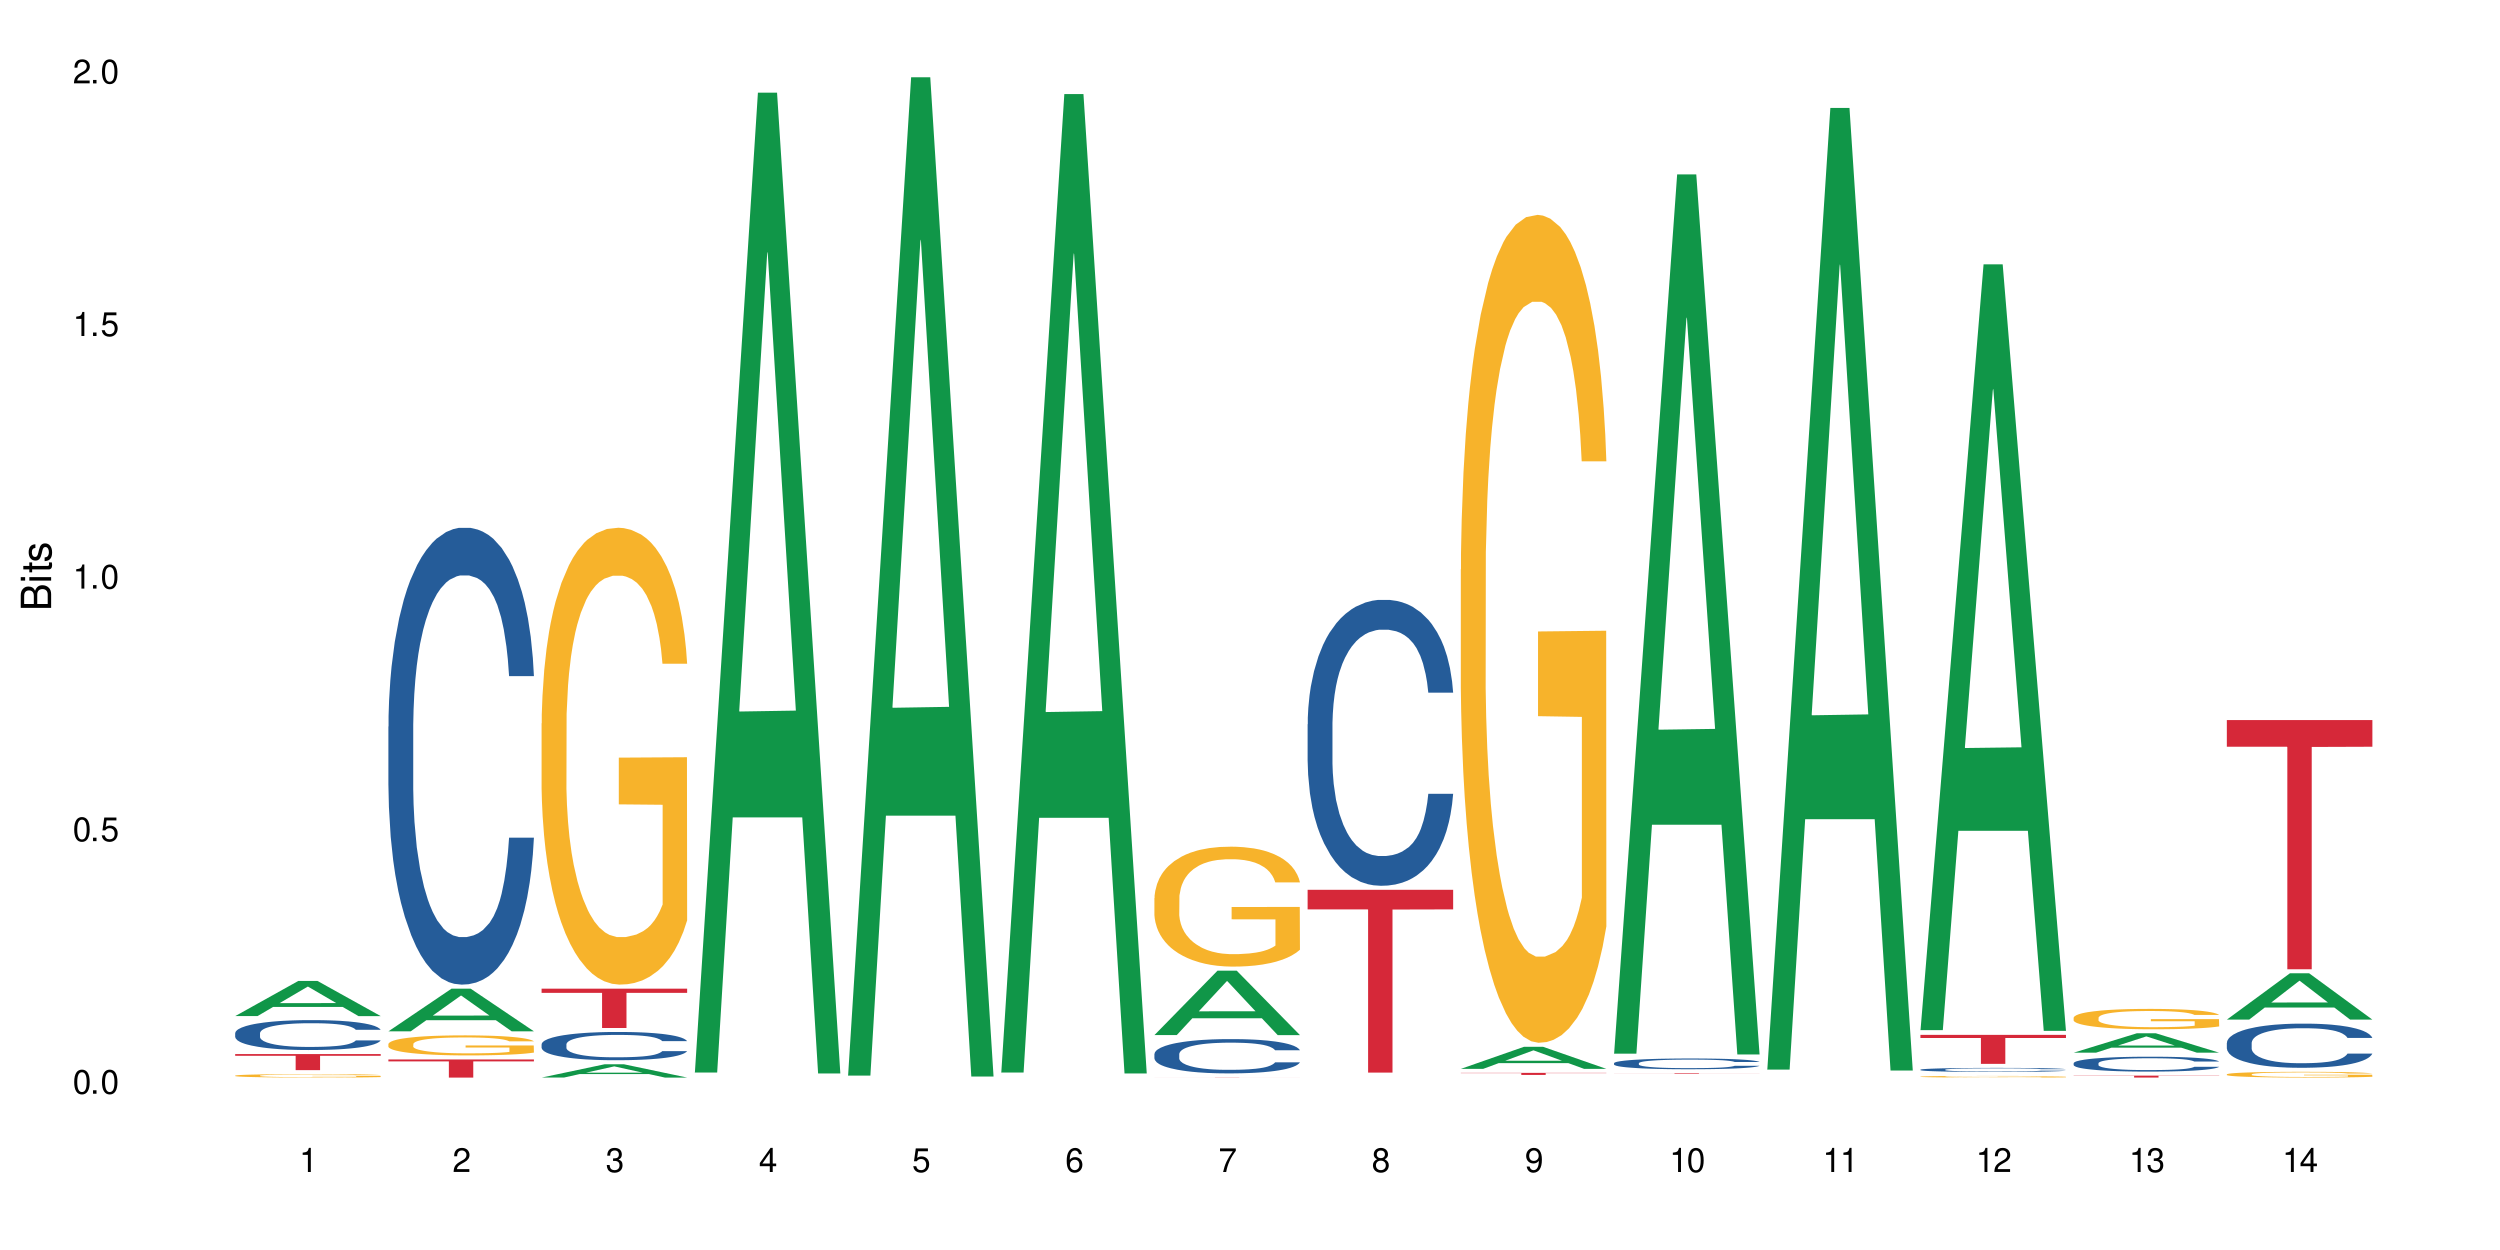 <?xml version="1.0" encoding="UTF-8"?>
<svg xmlns="http://www.w3.org/2000/svg" xmlns:xlink="http://www.w3.org/1999/xlink" width="720" height="360" viewBox="0 0 720 360">
<defs>
<g>
<g id="glyph-0-0">
</g>
<g id="glyph-0-1">
<path d="M 2.641 -6.938 C 2 -6.938 1.422 -6.656 1.078 -6.172 C 0.641 -5.562 0.406 -4.641 0.406 -3.359 C 0.406 -1.016 1.188 0.219 2.641 0.219 C 4.078 0.219 4.859 -1.016 4.859 -3.297 C 4.859 -4.641 4.656 -5.547 4.203 -6.172 C 3.844 -6.656 3.281 -6.938 2.641 -6.938 Z M 2.641 -6.188 C 3.547 -6.188 4 -5.25 4 -3.375 C 4 -1.406 3.562 -0.484 2.625 -0.484 C 1.734 -0.484 1.281 -1.438 1.281 -3.344 C 1.281 -5.25 1.734 -6.188 2.641 -6.188 Z M 2.641 -6.188 "/>
</g>
<g id="glyph-0-2">
<path d="M 1.828 -1 L 0.828 -1 L 0.828 0 L 1.828 0 Z M 1.828 -1 "/>
</g>
<g id="glyph-0-3">
<path d="M 4.562 -6.797 L 1.062 -6.797 L 0.547 -3.094 L 1.328 -3.094 C 1.719 -3.562 2.047 -3.734 2.578 -3.734 C 3.484 -3.734 4.062 -3.109 4.062 -2.094 C 4.062 -1.125 3.484 -0.531 2.578 -0.531 C 1.828 -0.531 1.375 -0.906 1.188 -1.672 L 0.328 -1.672 C 0.453 -1.109 0.547 -0.844 0.75 -0.594 C 1.125 -0.078 1.828 0.219 2.594 0.219 C 3.969 0.219 4.922 -0.781 4.922 -2.219 C 4.922 -3.562 4.031 -4.484 2.719 -4.484 C 2.25 -4.484 1.859 -4.359 1.469 -4.062 L 1.734 -5.969 L 4.562 -5.969 Z M 4.562 -6.797 "/>
</g>
<g id="glyph-0-4">
<path d="M 2.484 -4.938 L 2.484 0 L 3.328 0 L 3.328 -6.938 L 2.766 -6.938 C 2.469 -5.875 2.281 -5.734 0.984 -5.562 L 0.984 -4.938 Z M 2.484 -4.938 "/>
</g>
<g id="glyph-0-5">
<path d="M 4.859 -0.828 L 1.281 -0.828 C 1.359 -1.406 1.672 -1.781 2.5 -2.281 L 3.469 -2.828 C 4.406 -3.344 4.906 -4.062 4.906 -4.906 C 4.906 -5.484 4.672 -6.031 4.266 -6.406 C 3.859 -6.766 3.375 -6.938 2.719 -6.938 C 1.859 -6.938 1.219 -6.625 0.844 -6.031 C 0.609 -5.672 0.5 -5.234 0.484 -4.531 L 1.328 -4.531 C 1.359 -5.016 1.406 -5.281 1.531 -5.516 C 1.75 -5.938 2.188 -6.203 2.703 -6.203 C 3.469 -6.203 4.031 -5.641 4.031 -4.891 C 4.031 -4.344 3.719 -3.859 3.125 -3.516 L 2.234 -3 C 0.812 -2.172 0.406 -1.531 0.328 -0.016 L 4.859 -0.016 Z M 4.859 -0.828 "/>
</g>
<g id="glyph-0-6">
<path d="M 2.125 -3.188 L 2.578 -3.188 C 3.5 -3.188 3.984 -2.766 3.984 -1.922 C 3.984 -1.062 3.469 -0.531 2.594 -0.531 C 1.656 -0.531 1.203 -1 1.156 -2.016 L 0.312 -2.016 C 0.344 -1.453 0.438 -1.094 0.609 -0.781 C 0.953 -0.109 1.625 0.219 2.547 0.219 C 3.953 0.219 4.859 -0.625 4.859 -1.938 C 4.859 -2.828 4.516 -3.297 3.703 -3.594 C 4.344 -3.844 4.656 -4.328 4.656 -5.031 C 4.656 -6.219 3.875 -6.938 2.578 -6.938 C 1.203 -6.938 0.484 -6.172 0.453 -4.703 L 1.297 -4.703 C 1.312 -5.125 1.344 -5.359 1.453 -5.578 C 1.641 -5.969 2.062 -6.203 2.594 -6.203 C 3.344 -6.203 3.797 -5.75 3.797 -5 C 3.797 -4.516 3.609 -4.219 3.25 -4.047 C 3.016 -3.953 2.703 -3.922 2.125 -3.906 Z M 2.125 -3.188 "/>
</g>
<g id="glyph-0-7">
<path d="M 3.141 -1.672 L 3.141 0 L 3.984 0 L 3.984 -1.672 L 4.984 -1.672 L 4.984 -2.438 L 3.984 -2.438 L 3.984 -6.938 L 3.359 -6.938 L 0.266 -2.578 L 0.266 -1.672 Z M 3.141 -2.438 L 1 -2.438 L 3.141 -5.5 Z M 3.141 -2.438 "/>
</g>
<g id="glyph-0-8">
<path d="M 4.781 -5.125 C 4.609 -6.266 3.891 -6.938 2.844 -6.938 C 2.094 -6.938 1.422 -6.578 1.031 -5.953 C 0.594 -5.266 0.406 -4.422 0.406 -3.172 C 0.406 -2 0.578 -1.25 0.984 -0.641 C 1.359 -0.078 1.953 0.219 2.703 0.219 C 3.984 0.219 4.922 -0.75 4.922 -2.094 C 4.922 -3.375 4.062 -4.281 2.844 -4.281 C 2.172 -4.281 1.641 -4.031 1.281 -3.516 C 1.281 -5.234 1.828 -6.188 2.797 -6.188 C 3.391 -6.188 3.797 -5.797 3.938 -5.125 Z M 2.734 -3.531 C 3.547 -3.531 4.062 -2.953 4.062 -2.031 C 4.062 -1.156 3.484 -0.531 2.703 -0.531 C 1.922 -0.531 1.328 -1.188 1.328 -2.078 C 1.328 -2.938 1.906 -3.531 2.734 -3.531 Z M 2.734 -3.531 "/>
</g>
<g id="glyph-0-9">
<path d="M 4.984 -6.797 L 0.438 -6.797 L 0.438 -5.969 L 4.109 -5.969 C 2.5 -3.656 1.828 -2.234 1.328 0 L 2.219 0 C 2.594 -2.172 3.453 -4.047 4.984 -6.094 Z M 4.984 -6.797 "/>
</g>
<g id="glyph-0-10">
<path d="M 3.75 -3.656 C 4.469 -4.094 4.688 -4.438 4.688 -5.078 C 4.688 -6.172 3.844 -6.938 2.641 -6.938 C 1.438 -6.938 0.594 -6.172 0.594 -5.094 C 0.594 -4.438 0.812 -4.094 1.516 -3.656 C 0.734 -3.266 0.359 -2.703 0.359 -1.922 C 0.359 -0.656 1.281 0.219 2.641 0.219 C 3.984 0.219 4.922 -0.656 4.922 -1.922 C 4.922 -2.703 4.531 -3.266 3.75 -3.656 Z M 2.641 -6.188 C 3.359 -6.188 3.812 -5.75 3.812 -5.062 C 3.812 -4.406 3.344 -3.984 2.641 -3.984 C 1.922 -3.984 1.453 -4.406 1.453 -5.078 C 1.453 -5.75 1.922 -6.188 2.641 -6.188 Z M 2.641 -3.266 C 3.484 -3.266 4.062 -2.719 4.062 -1.906 C 4.062 -1.078 3.484 -0.531 2.625 -0.531 C 1.797 -0.531 1.219 -1.094 1.219 -1.906 C 1.219 -2.719 1.781 -3.266 2.641 -3.266 Z M 2.641 -3.266 "/>
</g>
<g id="glyph-0-11">
<path d="M 0.516 -1.578 C 0.672 -0.453 1.406 0.219 2.438 0.219 C 3.188 0.219 3.859 -0.141 4.266 -0.766 C 4.688 -1.453 4.891 -2.297 4.891 -3.547 C 4.891 -4.719 4.703 -5.453 4.312 -6.078 C 3.938 -6.641 3.344 -6.938 2.594 -6.938 C 1.297 -6.938 0.359 -5.969 0.359 -4.625 C 0.359 -3.344 1.234 -2.453 2.453 -2.453 C 3.094 -2.453 3.578 -2.672 4.016 -3.203 C 4 -1.484 3.469 -0.531 2.5 -0.531 C 1.906 -0.531 1.484 -0.906 1.359 -1.578 Z M 2.578 -6.203 C 3.375 -6.203 3.969 -5.531 3.969 -4.641 C 3.969 -3.797 3.391 -3.188 2.547 -3.188 C 1.734 -3.188 1.234 -3.766 1.234 -4.688 C 1.234 -5.562 1.797 -6.203 2.578 -6.203 Z M 2.578 -6.203 "/>
</g>
<g id="glyph-1-0">
</g>
<g id="glyph-1-1">
<path d="M 0 -0.953 L 0 -4.891 C 0 -5.719 -0.234 -6.344 -0.734 -6.797 C -1.188 -7.234 -1.812 -7.469 -2.5 -7.469 C -3.547 -7.469 -4.188 -7 -4.625 -5.875 C -4.984 -6.688 -5.625 -7.094 -6.531 -7.094 C -7.172 -7.094 -7.734 -6.859 -8.141 -6.391 C -8.562 -5.922 -8.75 -5.344 -8.75 -4.5 L -8.75 -0.953 Z M -4.984 -2.062 L -7.766 -2.062 L -7.766 -4.219 C -7.766 -4.844 -7.688 -5.203 -7.453 -5.5 C -7.219 -5.812 -6.859 -5.969 -6.375 -5.969 C -5.891 -5.969 -5.531 -5.812 -5.297 -5.5 C -5.062 -5.203 -4.984 -4.844 -4.984 -4.219 Z M -0.984 -2.062 L -4 -2.062 L -4 -4.781 C -4 -5.766 -3.438 -6.359 -2.484 -6.359 C -1.547 -6.359 -0.984 -5.766 -0.984 -4.781 Z M -0.984 -2.062 "/>
</g>
<g id="glyph-1-2">
<path d="M -6.281 -1.797 L -6.281 -0.797 L 0 -0.797 L 0 -1.797 Z M -8.75 -1.797 L -8.75 -0.797 L -7.484 -0.797 L -7.484 -1.797 Z M -8.75 -1.797 "/>
</g>
<g id="glyph-1-3">
<path d="M -6.281 -3.047 L -6.281 -2.016 L -8.016 -2.016 L -8.016 -1.016 L -6.281 -1.016 L -6.281 -0.172 L -5.469 -0.172 L -5.469 -1.016 L -0.719 -1.016 C -0.078 -1.016 0.281 -1.453 0.281 -2.234 C 0.281 -2.5 0.25 -2.719 0.188 -3.047 L -0.641 -3.047 C -0.609 -2.906 -0.594 -2.766 -0.594 -2.562 C -0.594 -2.141 -0.719 -2.016 -1.156 -2.016 L -5.469 -2.016 L -5.469 -3.047 Z M -6.281 -3.047 "/>
</g>
<g id="glyph-1-4">
<path d="M -4.531 -5.25 C -5.766 -5.25 -6.469 -4.422 -6.469 -2.969 C -6.469 -1.516 -5.719 -0.562 -4.547 -0.562 C -3.562 -0.562 -3.094 -1.062 -2.734 -2.562 L -2.516 -3.484 C -2.344 -4.188 -2.094 -4.469 -1.641 -4.469 C -1.047 -4.469 -0.641 -3.875 -0.641 -3 C -0.641 -2.453 -0.797 -2 -1.062 -1.75 C -1.25 -1.594 -1.422 -1.531 -1.875 -1.469 L -1.875 -0.406 C -0.422 -0.453 0.281 -1.266 0.281 -2.922 C 0.281 -4.5 -0.5 -5.516 -1.719 -5.516 C -2.656 -5.516 -3.172 -4.984 -3.469 -3.734 L -3.703 -2.766 C -3.891 -1.953 -4.156 -1.609 -4.594 -1.609 C -5.188 -1.609 -5.547 -2.125 -5.547 -2.938 C -5.547 -3.75 -5.203 -4.172 -4.531 -4.203 Z M -4.531 -5.25 "/>
</g>
</g>
</defs>
<rect x="-72" y="-36" width="864" height="432" fill="rgb(100%, 100%, 100%)" fill-opacity="1"/>
<path fill-rule="nonzero" fill="rgb(6.275%, 58.824%, 28.235%)" fill-opacity="1" d="M 67.73 292.629 L 67.777 292.617 L 85.914 282.508 L 91.422 282.508 L 109.648 292.637 L 103.242 292.637 L 98.676 289.992 L 78.656 289.992 L 74.18 292.629 L 67.73 292.629 L 80.582 288.898 L 96.84 288.891 L 88.734 284.164 L 88.645 284.152 L 88.555 284.184 L 80.539 288.891 L 80.582 288.898 Z M 67.73 292.629 "/>
<path fill-rule="nonzero" fill="rgb(14.51%, 36.078%, 60%)" fill-opacity="1" d="M 67.73 297.543 L 67.781 297.535 L 67.781 297.348 L 67.934 297.047 L 68.293 296.668 L 68.652 296.41 L 69.57 295.945 L 70.848 295.496 L 72.18 295.148 L 73.148 294.945 L 74.02 294.789 L 76.012 294.496 L 77.289 294.348 L 78.672 294.211 L 80.355 294.078 L 81.582 294 L 84.344 293.875 L 86.391 293.816 L 87.973 293.793 L 91.398 293.793 L 93.441 293.828 L 94.926 293.867 L 96.562 293.93 L 97.941 294 L 100.344 294.172 L 102.492 294.395 L 103.461 294.52 L 104.996 294.762 L 106.172 295 L 106.988 295.203 L 107.91 295.496 L 108.727 295.852 L 109.34 296.254 L 109.648 296.59 L 102.492 296.59 L 102.133 296.277 L 101.723 296.031 L 100.957 295.707 L 100.191 295.48 L 99.117 295.25 L 98.145 295.102 L 96.816 294.953 L 95.641 294.859 L 94.414 294.789 L 93.238 294.738 L 90.988 294.691 L 88.383 294.691 L 87.41 294.707 L 85.418 294.77 L 84.344 294.828 L 82.812 294.938 L 81.738 295.039 L 80.461 295.195 L 79.59 295.332 L 78.516 295.535 L 77.75 295.715 L 76.883 295.977 L 76.371 296.172 L 75.91 296.395 L 75.5 296.652 L 75.195 296.93 L 74.988 297.223 L 74.887 297.504 L 74.887 298.727 L 74.988 299.008 L 75.246 299.34 L 75.91 299.82 L 76.883 300.238 L 78.004 300.566 L 79.078 300.805 L 79.691 300.914 L 80.512 301.039 L 81.789 301.199 L 83.629 301.355 L 84.703 301.418 L 86.34 301.48 L 88.023 301.512 L 90.273 301.512 L 92.27 301.48 L 93.598 301.441 L 94.977 301.379 L 96.867 301.246 L 98.043 301.121 L 99.066 300.969 L 99.832 300.82 L 100.344 300.695 L 101.109 300.449 L 101.723 300.184 L 102.184 299.906 L 102.492 299.641 L 109.648 299.641 L 109.34 299.953 L 108.883 300.262 L 108.422 300.488 L 107.707 300.766 L 106.887 301.008 L 105.711 301.285 L 104.742 301.465 L 103.461 301.664 L 102.285 301.812 L 101.008 301.945 L 99.117 302.105 L 97.891 302.184 L 96.562 302.254 L 94.977 302.316 L 92.984 302.371 L 90.836 302.402 L 88.844 302.41 L 86.695 302.395 L 85.109 302.363 L 83.016 302.293 L 80.41 302.152 L 78.516 302 L 77.035 301.852 L 75.758 301.695 L 74.324 301.48 L 72.484 301.137 L 71.359 300.867 L 70.594 300.648 L 69.723 300.34 L 69.109 300.062 L 68.395 299.625 L 67.883 299.062 L 67.73 298.629 Z M 67.73 297.543 "/>
<path fill-rule="nonzero" fill="rgb(96.863%, 70.196%, 16.863%)" fill-opacity="1" d="M 67.73 309.773 L 67.781 309.773 L 67.781 309.754 L 67.988 309.711 L 68.496 309.656 L 69.164 309.609 L 69.879 309.574 L 70.34 309.555 L 71.105 309.527 L 71.77 309.508 L 73.457 309.469 L 75.602 309.43 L 76.777 309.414 L 78.109 309.398 L 80 309.379 L 80.867 309.375 L 83.527 309.359 L 86.543 309.352 L 89.863 309.348 L 91.398 309.348 L 93.496 309.352 L 96.355 309.363 L 97.992 309.371 L 99.27 309.379 L 100.602 309.391 L 102.234 309.41 L 103.77 309.434 L 104.996 309.453 L 106.223 309.48 L 107.246 309.512 L 108.113 309.543 L 108.883 309.578 L 109.34 309.613 L 109.648 309.645 L 102.543 309.645 L 102.133 309.613 L 101.672 309.586 L 100.906 309.559 L 100.141 309.535 L 99.375 309.52 L 97.941 309.496 L 96.715 309.48 L 95.18 309.469 L 93.699 309.461 L 92.012 309.453 L 88.281 309.453 L 85.828 309.457 L 84.395 309.465 L 83.375 309.473 L 81.941 309.488 L 81.074 309.496 L 80.562 309.504 L 79.027 309.531 L 78.004 309.559 L 77.445 309.574 L 76.727 309.602 L 76.215 309.625 L 75.652 309.664 L 75.348 309.691 L 74.938 309.75 L 74.887 309.914 L 75.039 309.949 L 75.348 309.984 L 75.758 310.02 L 76.371 310.055 L 76.984 310.078 L 78.059 310.113 L 78.977 310.137 L 79.691 310.152 L 81.074 310.18 L 81.637 310.188 L 82.965 310.203 L 84.344 310.215 L 86.031 310.227 L 87.309 310.23 L 89.355 310.234 L 91.961 310.234 L 95.027 310.23 L 96.969 310.223 L 98.301 310.215 L 99.168 310.211 L 100.242 310.199 L 101.008 310.191 L 101.723 310.18 L 102.594 310.164 L 102.594 309.949 L 89.969 309.949 L 89.969 309.848 L 109.598 309.848 L 109.648 310.199 L 108.574 310.223 L 107.246 310.246 L 105.969 310.266 L 104.637 310.281 L 102.746 310.297 L 101.215 310.309 L 98.863 310.32 L 96.715 310.332 L 94.465 310.336 L 92.473 310.34 L 90.121 310.34 L 88.023 310.336 L 85.777 310.332 L 83.988 310.324 L 82.352 310.316 L 80.715 310.305 L 78.672 310.285 L 77.34 310.27 L 75.961 310.25 L 74.582 310.227 L 73.355 310.203 L 72.535 310.184 L 71.719 310.164 L 70.848 310.137 L 70.031 310.105 L 69.418 310.078 L 68.855 310.047 L 68.445 310.016 L 68.039 309.973 L 67.832 309.941 L 67.73 309.914 Z M 67.73 309.773 "/>
<path fill-rule="nonzero" fill="rgb(83.922%, 15.686%, 22.353%)" fill-opacity="1" d="M 67.73 303.57 L 109.648 303.57 L 109.648 304.062 L 92.18 304.066 L 92.18 308.191 L 85.148 308.191 L 85.148 304.07 L 85.047 304.062 L 67.73 304.062 Z M 67.73 303.57 "/>
<path fill-rule="nonzero" fill="rgb(6.275%, 58.824%, 28.235%)" fill-opacity="1" d="M 111.855 297.016 L 111.898 297.004 L 130.035 284.734 L 135.543 284.734 L 153.77 297.027 L 147.367 297.027 L 142.801 293.82 L 122.781 293.82 L 118.301 297.016 L 111.855 297.016 L 124.707 292.492 L 140.961 292.48 L 132.855 286.742 L 132.766 286.73 L 132.68 286.766 L 124.66 292.48 L 124.707 292.492 Z M 111.855 297.016 "/>
<path fill-rule="nonzero" fill="rgb(14.51%, 36.078%, 60%)" fill-opacity="1" d="M 111.855 209.266 L 111.906 209.145 L 111.906 206.262 L 112.059 201.691 L 112.418 195.918 L 112.773 191.953 L 113.695 184.855 L 114.973 178.004 L 116.301 172.711 L 117.273 169.586 L 118.141 167.18 L 120.137 162.73 L 121.414 160.449 L 122.793 158.402 L 124.48 156.359 L 125.707 155.156 L 128.469 153.234 L 130.512 152.391 L 132.098 152.031 L 135.523 152.031 L 137.566 152.512 L 139.047 153.113 L 140.684 154.074 L 142.066 155.156 L 144.469 157.801 L 146.613 161.168 L 147.586 163.094 L 149.117 166.82 L 150.293 170.43 L 151.113 173.555 L 152.031 178.004 L 152.852 183.414 L 153.465 189.547 L 153.77 194.719 L 146.613 194.719 L 146.258 189.906 L 145.848 186.18 L 145.082 181.25 L 144.312 177.762 L 143.242 174.277 L 142.27 171.992 L 140.941 169.707 L 139.766 168.262 L 138.539 167.18 L 137.363 166.461 L 135.113 165.738 L 132.504 165.738 L 131.535 165.98 L 129.539 166.941 L 128.469 167.781 L 126.934 169.465 L 125.859 171.027 L 124.582 173.434 L 123.715 175.477 L 122.641 178.605 L 121.875 181.371 L 121.004 185.34 L 120.492 188.344 L 120.031 191.711 L 119.625 195.68 L 119.316 199.887 L 119.113 204.336 L 119.012 208.664 L 119.012 227.305 L 119.113 231.633 L 119.367 236.684 L 120.031 244.016 L 121.004 250.391 L 122.129 255.441 L 123.203 259.047 L 123.816 260.73 L 124.633 262.656 L 125.91 265.059 L 127.75 267.465 L 128.824 268.426 L 130.461 269.387 L 132.148 269.867 L 134.398 269.867 L 136.391 269.387 L 137.719 268.785 L 139.102 267.824 L 140.992 265.781 L 142.168 263.855 L 143.188 261.574 L 143.957 259.289 L 144.469 257.363 L 145.234 253.637 L 145.848 249.547 L 146.309 245.34 L 146.613 241.25 L 153.77 241.25 L 153.465 246.062 L 153.004 250.75 L 152.543 254.238 L 151.828 258.445 L 151.012 262.172 L 149.836 266.383 L 148.863 269.148 L 147.586 272.152 L 146.41 274.438 L 145.133 276.484 L 143.242 278.887 L 142.012 280.09 L 140.684 281.172 L 139.102 282.133 L 137.105 282.977 L 134.961 283.457 L 132.965 283.578 L 130.82 283.336 L 129.234 282.855 L 127.137 281.773 L 124.531 279.609 L 122.641 277.324 L 121.156 275.039 L 119.879 272.633 L 118.449 269.387 L 116.609 264.098 L 115.484 260.008 L 114.715 256.641 L 113.848 251.953 L 113.234 247.746 L 112.52 241.012 L 112.008 232.473 L 111.855 225.859 Z M 111.855 209.266 "/>
<path fill-rule="nonzero" fill="rgb(96.863%, 70.196%, 16.863%)" fill-opacity="1" d="M 111.855 300.66 L 111.906 300.652 L 111.906 300.547 L 112.109 300.309 L 112.621 299.984 L 113.285 299.715 L 114 299.504 L 114.461 299.391 L 115.227 299.234 L 115.891 299.117 L 117.578 298.879 L 119.727 298.66 L 120.902 298.562 L 122.23 298.473 L 124.121 298.375 L 124.992 298.336 L 127.648 298.254 L 130.664 298.199 L 133.988 298.184 L 135.523 298.191 L 137.617 298.211 L 140.48 298.27 L 142.117 298.32 L 143.395 298.375 L 144.723 298.441 L 146.359 298.547 L 147.891 298.676 L 149.117 298.801 L 150.348 298.961 L 151.367 299.129 L 152.238 299.312 L 153.004 299.535 L 153.465 299.719 L 153.77 299.902 L 146.664 299.902 L 146.258 299.719 L 145.797 299.578 L 145.031 299.402 L 144.262 299.277 L 143.496 299.176 L 142.066 299.039 L 140.84 298.953 L 139.305 298.879 L 137.82 298.832 L 136.137 298.801 L 135.113 298.793 L 132.402 298.793 L 129.949 298.828 L 128.52 298.871 L 127.496 298.914 L 126.066 298.992 L 125.195 299.055 L 124.684 299.098 L 123.152 299.262 L 122.129 299.41 L 121.566 299.508 L 120.852 299.668 L 120.34 299.809 L 119.777 300.02 L 119.469 300.18 L 119.062 300.539 L 119.012 301.488 L 119.164 301.688 L 119.469 301.902 L 119.879 302.094 L 120.492 302.293 L 121.105 302.445 L 122.18 302.652 L 123.102 302.789 L 123.816 302.879 L 125.195 303.023 L 125.758 303.07 L 127.086 303.164 L 128.469 303.238 L 130.152 303.301 L 131.434 303.332 L 133.477 303.359 L 136.082 303.359 L 139.152 303.328 L 141.094 303.285 L 142.422 303.242 L 143.293 303.207 L 144.363 303.148 L 145.133 303.094 L 145.848 303.039 L 146.715 302.949 L 146.715 301.688 L 134.09 301.684 L 134.09 301.09 L 153.719 301.086 L 153.77 303.148 L 152.699 303.289 L 151.367 303.43 L 150.09 303.535 L 148.762 303.625 L 146.871 303.723 L 145.336 303.785 L 142.984 303.859 L 140.84 303.906 L 138.59 303.941 L 136.594 303.957 L 134.242 303.961 L 132.148 303.949 L 129.898 303.918 L 128.109 303.875 L 126.473 303.824 L 124.84 303.754 L 122.793 303.645 L 121.465 303.555 L 120.082 303.445 L 118.703 303.312 L 117.477 303.168 L 116.66 303.059 L 115.84 302.934 L 114.973 302.773 L 114.152 302.594 L 113.539 302.43 L 112.98 302.246 L 112.57 302.07 L 112.16 301.836 L 111.957 301.645 L 111.855 301.48 Z M 111.855 300.66 "/>
<path fill-rule="nonzero" fill="rgb(83.922%, 15.686%, 22.353%)" fill-opacity="1" d="M 111.855 305.117 L 153.77 305.117 L 153.77 305.676 L 136.301 305.68 L 136.301 310.34 L 129.273 310.34 L 129.273 305.688 L 129.172 305.676 L 111.855 305.676 Z M 111.855 305.117 "/>
<path fill-rule="nonzero" fill="rgb(6.275%, 58.824%, 28.235%)" fill-opacity="1" d="M 155.977 310.336 L 156.023 310.332 L 174.16 306.504 L 179.668 306.504 L 197.895 310.34 L 191.488 310.34 L 186.922 309.34 L 166.902 309.34 L 162.426 310.336 L 155.977 310.336 L 168.828 308.922 L 185.086 308.922 L 176.98 307.129 L 176.891 307.125 L 176.801 307.137 L 168.785 308.922 L 168.828 308.922 Z M 155.977 310.336 "/>
<path fill-rule="nonzero" fill="rgb(14.51%, 36.078%, 60%)" fill-opacity="1" d="M 155.977 300.75 L 156.027 300.742 L 156.027 300.562 L 156.18 300.281 L 156.539 299.926 L 156.898 299.68 L 157.816 299.238 L 159.094 298.816 L 160.426 298.488 L 161.395 298.297 L 162.266 298.148 L 164.258 297.871 L 165.535 297.73 L 166.918 297.605 L 168.602 297.477 L 169.828 297.402 L 172.59 297.285 L 174.637 297.23 L 176.219 297.211 L 179.645 297.211 L 181.688 297.238 L 183.172 297.277 L 184.809 297.336 L 186.188 297.402 L 188.59 297.566 L 190.738 297.773 L 191.707 297.895 L 193.242 298.125 L 194.418 298.348 L 195.234 298.543 L 196.156 298.816 L 196.973 299.152 L 197.586 299.531 L 197.895 299.852 L 190.738 299.852 L 190.379 299.551 L 189.969 299.32 L 189.203 299.016 L 188.438 298.801 L 187.363 298.586 L 186.391 298.445 L 185.062 298.305 L 183.887 298.215 L 182.66 298.148 L 181.484 298.102 L 179.234 298.059 L 176.629 298.059 L 175.656 298.074 L 173.664 298.133 L 172.59 298.184 L 171.059 298.289 L 169.984 298.387 L 168.707 298.535 L 167.836 298.66 L 166.762 298.852 L 165.996 299.023 L 165.129 299.27 L 164.617 299.457 L 164.156 299.664 L 163.746 299.91 L 163.441 300.168 L 163.234 300.445 L 163.133 300.711 L 163.133 301.867 L 163.234 302.133 L 163.492 302.445 L 164.156 302.898 L 165.129 303.293 L 166.25 303.605 L 167.324 303.828 L 167.938 303.934 L 168.758 304.051 L 170.035 304.199 L 171.875 304.348 L 172.949 304.41 L 174.582 304.469 L 176.27 304.5 L 178.52 304.5 L 180.512 304.469 L 181.844 304.43 L 183.223 304.371 L 185.113 304.246 L 186.289 304.125 L 187.312 303.984 L 188.078 303.844 L 188.59 303.727 L 189.355 303.496 L 189.969 303.242 L 190.43 302.98 L 190.738 302.727 L 197.895 302.727 L 197.586 303.027 L 197.129 303.316 L 196.668 303.531 L 195.953 303.793 L 195.133 304.023 L 193.957 304.281 L 192.988 304.453 L 191.707 304.641 L 190.531 304.781 L 189.254 304.906 L 187.363 305.055 L 186.137 305.129 L 184.809 305.195 L 183.223 305.258 L 181.23 305.309 L 179.082 305.34 L 177.09 305.348 L 174.941 305.332 L 173.355 305.301 L 171.262 305.234 L 168.652 305.102 L 166.762 304.961 L 165.281 304.816 L 164.004 304.668 L 162.57 304.469 L 160.73 304.141 L 159.605 303.887 L 158.84 303.68 L 157.969 303.391 L 157.355 303.129 L 156.641 302.715 L 156.129 302.184 L 155.977 301.777 Z M 155.977 300.75 "/>
<path fill-rule="nonzero" fill="rgb(96.863%, 70.196%, 16.863%)" fill-opacity="1" d="M 155.977 208.344 L 156.027 208.227 L 156.027 205.82 L 156.234 200.414 L 156.742 192.965 L 157.41 186.836 L 158.125 182.027 L 158.582 179.504 L 159.352 175.898 L 160.016 173.258 L 161.703 167.848 L 163.848 162.801 L 165.023 160.641 L 166.355 158.598 L 168.246 156.312 L 169.113 155.473 L 171.773 153.551 L 174.789 152.348 L 178.109 151.988 L 179.645 152.105 L 181.742 152.59 L 184.602 153.91 L 186.238 155.113 L 187.516 156.312 L 188.848 157.875 L 190.48 160.277 L 192.016 163.164 L 193.242 166.047 L 194.469 169.652 L 195.492 173.496 L 196.359 177.703 L 197.129 182.75 L 197.586 186.957 L 197.895 191.16 L 190.789 191.16 L 190.379 186.957 L 189.918 183.711 L 189.152 179.746 L 188.387 176.863 L 187.617 174.578 L 186.188 171.453 L 184.961 169.531 L 183.426 167.848 L 181.945 166.77 L 180.258 166.047 L 179.234 165.805 L 176.527 165.805 L 174.074 166.648 L 172.641 167.609 L 171.617 168.57 L 170.188 170.371 L 169.32 171.816 L 168.809 172.777 L 167.273 176.5 L 166.25 179.867 L 165.688 182.148 L 164.973 185.754 L 164.461 189 L 163.898 193.805 L 163.594 197.41 L 163.184 205.582 L 163.133 227.211 L 163.285 231.777 L 163.594 236.703 L 164.004 241.031 L 164.617 245.598 L 165.23 249.082 L 166.305 253.77 L 167.223 256.891 L 167.938 258.934 L 169.32 262.18 L 169.883 263.262 L 171.211 265.426 L 172.59 267.105 L 174.277 268.547 L 175.555 269.27 L 177.602 269.871 L 180.207 269.871 L 183.273 269.148 L 185.215 268.188 L 186.547 267.227 L 187.414 266.387 L 188.488 265.062 L 189.254 263.863 L 189.969 262.539 L 190.84 260.496 L 190.84 231.777 L 178.215 231.656 L 178.215 218.199 L 197.844 218.078 L 197.895 265.062 L 196.82 268.309 L 195.492 271.434 L 194.215 273.836 L 192.883 275.879 L 190.992 278.16 L 189.461 279.605 L 187.109 281.285 L 184.961 282.367 L 182.711 283.09 L 180.719 283.449 L 178.367 283.57 L 176.27 283.328 L 174.023 282.609 L 172.234 281.648 L 170.598 280.445 L 168.961 278.883 L 166.918 276.359 L 165.586 274.316 L 164.207 271.793 L 162.828 268.789 L 161.602 265.543 L 160.781 263.02 L 159.965 260.137 L 159.094 256.531 L 158.277 252.445 L 157.664 248.723 L 157.102 244.516 L 156.691 240.551 L 156.285 235.141 L 156.078 230.816 L 155.977 227.09 Z M 155.977 208.344 "/>
<path fill-rule="nonzero" fill="rgb(83.922%, 15.686%, 22.353%)" fill-opacity="1" d="M 155.977 284.727 L 197.895 284.727 L 197.895 285.938 L 180.426 285.949 L 180.426 296.055 L 173.395 296.055 L 173.395 285.961 L 173.293 285.938 L 155.977 285.938 Z M 155.977 284.727 "/>
<path fill-rule="nonzero" fill="rgb(6.275%, 58.824%, 28.235%)" fill-opacity="1" d="M 200.102 308.887 L 200.145 308.625 L 218.281 26.68 L 223.789 26.68 L 242.016 309.152 L 235.613 309.152 L 231.047 235.418 L 211.027 235.418 L 206.547 308.887 L 200.102 308.887 L 212.953 204.918 L 229.207 204.652 L 221.102 72.828 L 221.012 72.562 L 220.926 73.359 L 212.906 204.652 L 212.953 204.918 Z M 200.102 308.887 "/>
<path fill-rule="nonzero" fill="rgb(6.275%, 58.824%, 28.235%)" fill-opacity="1" d="M 244.223 309.766 L 244.27 309.496 L 262.406 22.25 L 267.914 22.25 L 286.141 310.039 L 279.734 310.039 L 275.168 234.914 L 255.148 234.914 L 250.672 309.766 L 244.223 309.766 L 257.074 203.84 L 273.332 203.57 L 265.227 69.27 L 265.137 68.996 L 265.047 69.809 L 257.031 203.57 L 257.074 203.84 Z M 244.223 309.766 "/>
<path fill-rule="nonzero" fill="rgb(6.275%, 58.824%, 28.235%)" fill-opacity="1" d="M 288.348 308.891 L 288.391 308.625 L 306.527 27.094 L 312.035 27.094 L 330.262 309.156 L 323.859 309.156 L 319.289 235.527 L 299.273 235.527 L 294.793 308.891 L 288.348 308.891 L 301.199 205.07 L 317.453 204.805 L 309.348 73.18 L 309.258 72.914 L 309.172 73.707 L 301.152 204.805 L 301.199 205.07 Z M 288.348 308.891 "/>
<path fill-rule="nonzero" fill="rgb(6.275%, 58.824%, 28.235%)" fill-opacity="1" d="M 332.469 298.09 L 332.512 298.074 L 350.652 279.543 L 356.16 279.543 L 374.387 298.109 L 367.98 298.109 L 363.414 293.262 L 343.395 293.262 L 338.918 298.09 L 332.469 298.09 L 345.32 291.258 L 361.578 291.238 L 353.473 282.574 L 353.383 282.559 L 353.293 282.609 L 345.277 291.238 L 345.32 291.258 Z M 332.469 298.09 "/>
<path fill-rule="nonzero" fill="rgb(14.51%, 36.078%, 60%)" fill-opacity="1" d="M 332.469 303.562 L 332.52 303.551 L 332.52 303.336 L 332.672 302.992 L 333.031 302.559 L 333.391 302.262 L 334.309 301.73 L 335.586 301.215 L 336.918 300.816 L 337.887 300.582 L 338.758 300.402 L 340.75 300.07 L 342.027 299.898 L 343.406 299.746 L 345.094 299.59 L 346.32 299.5 L 349.082 299.355 L 351.129 299.293 L 352.711 299.266 L 356.137 299.266 L 358.18 299.301 L 359.664 299.348 L 361.301 299.418 L 362.68 299.5 L 365.082 299.699 L 367.23 299.953 L 368.199 300.098 L 369.734 300.375 L 370.91 300.648 L 371.727 300.883 L 372.648 301.215 L 373.465 301.621 L 374.078 302.082 L 374.387 302.469 L 367.23 302.469 L 366.871 302.109 L 366.461 301.828 L 365.695 301.457 L 364.93 301.195 L 363.855 300.934 L 362.883 300.766 L 361.555 300.594 L 360.379 300.484 L 359.152 300.402 L 357.977 300.348 L 355.727 300.293 L 353.121 300.293 L 352.148 300.312 L 350.156 300.387 L 349.082 300.449 L 347.547 300.574 L 346.477 300.691 L 345.199 300.871 L 344.328 301.027 L 343.254 301.262 L 342.488 301.469 L 341.617 301.766 L 341.109 301.992 L 340.648 302.242 L 340.238 302.543 L 339.934 302.855 L 339.727 303.191 L 339.625 303.516 L 339.625 304.914 L 339.727 305.238 L 339.984 305.617 L 340.648 306.168 L 341.617 306.648 L 342.742 307.027 L 343.816 307.297 L 344.43 307.422 L 345.25 307.566 L 346.527 307.746 L 348.367 307.93 L 349.441 308 L 351.074 308.074 L 352.762 308.109 L 355.012 308.109 L 357.004 308.074 L 358.336 308.027 L 359.715 307.957 L 361.605 307.801 L 362.781 307.656 L 363.805 307.484 L 364.57 307.316 L 365.082 307.172 L 365.848 306.891 L 366.461 306.582 L 366.922 306.27 L 367.23 305.961 L 374.387 305.961 L 374.078 306.32 L 373.617 306.676 L 373.16 306.938 L 372.441 307.25 L 371.625 307.531 L 370.449 307.848 L 369.477 308.055 L 368.199 308.281 L 367.023 308.453 L 365.746 308.605 L 363.855 308.785 L 362.629 308.875 L 361.301 308.957 L 359.715 309.027 L 357.723 309.094 L 355.574 309.129 L 353.582 309.137 L 351.434 309.121 L 349.848 309.082 L 347.754 309.004 L 345.145 308.84 L 343.254 308.668 L 341.773 308.496 L 340.496 308.316 L 339.062 308.074 L 337.223 307.676 L 336.098 307.367 L 335.332 307.117 L 334.461 306.766 L 333.848 306.449 L 333.133 305.941 L 332.621 305.301 L 332.469 304.805 Z M 332.469 303.562 "/>
<path fill-rule="nonzero" fill="rgb(96.863%, 70.196%, 16.863%)" fill-opacity="1" d="M 332.469 258.637 L 332.52 258.605 L 332.52 257.973 L 332.723 256.555 L 333.234 254.598 L 333.898 252.988 L 334.617 251.727 L 335.074 251.066 L 335.844 250.117 L 336.508 249.426 L 338.195 248.004 L 340.34 246.68 L 341.516 246.113 L 342.848 245.574 L 344.738 244.977 L 345.605 244.754 L 348.266 244.25 L 351.281 243.934 L 354.602 243.84 L 356.137 243.871 L 358.23 244 L 361.094 244.344 L 362.73 244.66 L 364.008 244.977 L 365.336 245.387 L 366.973 246.02 L 368.508 246.773 L 369.734 247.531 L 370.961 248.477 L 371.984 249.488 L 372.852 250.594 L 373.617 251.918 L 374.078 253.02 L 374.387 254.125 L 367.281 254.125 L 366.871 253.02 L 366.41 252.168 L 365.645 251.129 L 364.879 250.371 L 364.109 249.773 L 362.68 248.953 L 361.453 248.445 L 359.918 248.004 L 358.438 247.723 L 356.75 247.531 L 355.727 247.469 L 353.02 247.469 L 350.566 247.691 L 349.133 247.941 L 348.109 248.195 L 346.68 248.668 L 345.812 249.047 L 345.301 249.297 L 343.766 250.277 L 342.742 251.16 L 342.18 251.758 L 341.465 252.707 L 340.953 253.559 L 340.391 254.82 L 340.086 255.766 L 339.676 257.91 L 339.625 263.59 L 339.777 264.789 L 340.086 266.082 L 340.496 267.219 L 341.109 268.418 L 341.723 269.332 L 342.793 270.562 L 343.715 271.383 L 344.43 271.918 L 345.812 272.77 L 346.371 273.055 L 347.703 273.621 L 349.082 274.062 L 350.77 274.441 L 352.047 274.633 L 354.094 274.789 L 356.699 274.789 L 359.766 274.598 L 361.707 274.348 L 363.039 274.094 L 363.906 273.875 L 364.98 273.527 L 365.746 273.211 L 366.461 272.863 L 367.332 272.328 L 367.332 264.789 L 354.707 264.758 L 354.707 261.223 L 374.336 261.191 L 374.387 273.527 L 373.312 274.379 L 371.984 275.199 L 370.707 275.828 L 369.375 276.367 L 367.484 276.965 L 365.953 277.344 L 363.602 277.785 L 361.453 278.07 L 359.203 278.258 L 357.211 278.352 L 354.859 278.387 L 352.762 278.32 L 350.512 278.133 L 348.723 277.879 L 347.09 277.566 L 345.453 277.156 L 343.406 276.492 L 342.078 275.957 L 340.699 275.293 L 339.32 274.504 L 338.094 273.652 L 337.273 272.992 L 336.457 272.234 L 335.586 271.285 L 334.77 270.215 L 334.156 269.238 L 333.594 268.133 L 333.184 267.09 L 332.777 265.672 L 332.57 264.535 L 332.469 263.559 Z M 332.469 258.637 "/>
<path fill-rule="nonzero" fill="rgb(83.922%, 15.686%, 22.353%)" fill-opacity="1" d="M 332.469 310.293 L 374.387 310.293 L 374.387 310.301 L 356.918 310.301 L 356.918 310.34 L 349.887 310.34 L 349.887 310.301 L 332.469 310.301 Z M 332.469 310.293 "/>
<path fill-rule="nonzero" fill="rgb(14.51%, 36.078%, 60%)" fill-opacity="1" d="M 376.594 208.602 L 376.645 208.523 L 376.645 206.719 L 376.797 203.859 L 377.152 200.246 L 377.512 197.762 L 378.434 193.324 L 379.711 189.031 L 381.039 185.723 L 382.012 183.766 L 382.879 182.258 L 384.871 179.477 L 386.152 178.047 L 387.531 176.766 L 389.219 175.488 L 390.445 174.734 L 393.207 173.531 L 395.25 173.004 L 396.836 172.777 L 400.258 172.777 L 402.305 173.078 L 403.785 173.453 L 405.422 174.055 L 406.801 174.734 L 409.207 176.391 L 411.352 178.496 L 412.324 179.699 L 413.855 182.035 L 415.031 184.293 L 415.852 186.25 L 416.77 189.031 L 417.59 192.418 L 418.203 196.258 L 418.508 199.492 L 411.352 199.492 L 410.996 196.484 L 410.586 194.152 L 409.82 191.066 L 409.051 188.883 L 407.977 186.699 L 407.008 185.27 L 405.68 183.84 L 404.504 182.938 L 403.277 182.258 L 402.102 181.809 L 399.852 181.355 L 397.242 181.355 L 396.273 181.508 L 394.277 182.109 L 393.207 182.637 L 391.672 183.691 L 390.598 184.668 L 389.32 186.172 L 388.453 187.453 L 387.379 189.41 L 386.609 191.141 L 385.742 193.625 L 385.23 195.504 L 384.77 197.613 L 384.363 200.098 L 384.055 202.73 L 383.852 205.516 L 383.75 208.223 L 383.75 219.891 L 383.852 222.598 L 384.105 225.758 L 384.77 230.352 L 385.742 234.34 L 386.867 237.5 L 387.941 239.758 L 388.555 240.812 L 389.371 242.016 L 390.648 243.52 L 392.488 245.023 L 393.562 245.629 L 395.199 246.23 L 396.887 246.531 L 399.137 246.531 L 401.129 246.23 L 402.457 245.852 L 403.836 245.25 L 405.73 243.973 L 406.906 242.766 L 407.926 241.336 L 408.695 239.906 L 409.207 238.703 L 409.973 236.371 L 410.586 233.812 L 411.047 231.176 L 411.352 228.617 L 418.508 228.617 L 418.203 231.629 L 417.742 234.562 L 417.281 236.746 L 416.566 239.383 L 415.75 241.715 L 414.574 244.348 L 413.602 246.078 L 412.324 247.961 L 411.148 249.391 L 409.871 250.668 L 407.977 252.176 L 406.75 252.926 L 405.422 253.605 L 403.836 254.207 L 401.844 254.734 L 399.695 255.035 L 397.703 255.109 L 395.559 254.961 L 393.973 254.66 L 391.875 253.98 L 389.27 252.625 L 387.379 251.195 L 385.895 249.766 L 384.617 248.262 L 383.188 246.23 L 381.348 242.918 L 380.223 240.359 L 379.453 238.254 L 378.586 235.316 L 377.973 232.684 L 377.258 228.469 L 376.746 223.125 L 376.594 218.984 Z M 376.594 208.602 "/>
<path fill-rule="nonzero" fill="rgb(83.922%, 15.686%, 22.353%)" fill-opacity="1" d="M 376.594 256.266 L 418.508 256.266 L 418.508 261.902 L 401.039 261.949 L 401.039 308.906 L 394.012 308.906 L 394.012 262 L 393.91 261.902 L 376.594 261.902 Z M 376.594 256.266 "/>
<path fill-rule="nonzero" fill="rgb(6.275%, 58.824%, 28.235%)" fill-opacity="1" d="M 420.715 307.828 L 420.758 307.824 L 438.898 301.48 L 444.406 301.48 L 462.633 307.836 L 456.227 307.836 L 451.66 306.176 L 431.641 306.176 L 427.164 307.828 L 420.715 307.828 L 433.566 305.492 L 449.824 305.484 L 441.719 302.52 L 441.629 302.516 L 441.539 302.531 L 433.523 305.484 L 433.566 305.492 Z M 420.715 307.828 "/>
<path fill-rule="nonzero" fill="rgb(96.863%, 70.196%, 16.863%)" fill-opacity="1" d="M 420.715 164.008 L 420.766 163.789 L 420.766 159.434 L 420.969 149.637 L 421.48 136.133 L 422.145 125.027 L 422.863 116.316 L 423.32 111.746 L 424.09 105.211 L 424.754 100.422 L 426.441 90.621 L 428.586 81.477 L 429.762 77.555 L 431.094 73.855 L 432.984 69.719 L 433.852 68.191 L 436.512 64.707 L 439.527 62.531 L 442.848 61.879 L 444.383 62.094 L 446.477 62.965 L 449.34 65.363 L 450.977 67.539 L 452.254 69.719 L 453.582 72.547 L 455.219 76.902 L 456.754 82.129 L 457.98 87.355 L 459.207 93.887 L 460.23 100.855 L 461.098 108.477 L 461.863 117.625 L 462.324 125.246 L 462.633 132.867 L 455.527 132.867 L 455.117 125.246 L 454.656 119.367 L 453.891 112.18 L 453.125 106.953 L 452.355 102.816 L 450.926 97.156 L 449.699 93.672 L 448.164 90.621 L 446.684 88.66 L 444.996 87.355 L 443.973 86.922 L 441.266 86.922 L 438.812 88.445 L 437.379 90.188 L 436.355 91.93 L 434.926 95.195 L 434.059 97.809 L 433.547 99.551 L 432.012 106.301 L 430.988 112.398 L 430.426 116.535 L 429.711 123.066 L 429.199 128.949 L 428.637 137.656 L 428.332 144.191 L 427.922 159 L 427.871 198.195 L 428.023 206.469 L 428.332 215.398 L 428.742 223.238 L 429.355 231.512 L 429.969 237.828 L 431.039 246.32 L 431.961 251.98 L 432.676 255.684 L 434.059 261.562 L 434.617 263.523 L 435.949 267.441 L 437.328 270.492 L 439.016 273.105 L 440.293 274.41 L 442.336 275.5 L 444.945 275.5 L 448.012 274.195 L 449.953 272.453 L 451.285 270.711 L 452.152 269.184 L 453.227 266.789 L 453.992 264.613 L 454.707 262.215 L 455.578 258.516 L 455.578 206.469 L 442.953 206.254 L 442.953 181.863 L 462.582 181.645 L 462.633 266.789 L 461.559 272.668 L 460.23 278.332 L 458.953 282.688 L 457.621 286.387 L 455.73 290.523 L 454.195 293.137 L 451.848 296.188 L 449.699 298.148 L 447.449 299.453 L 445.457 300.105 L 443.105 300.324 L 441.008 299.891 L 438.758 298.582 L 436.969 296.84 L 435.336 294.664 L 433.699 291.832 L 431.652 287.258 L 430.324 283.559 L 428.945 278.984 L 427.566 273.539 L 426.336 267.66 L 425.52 263.086 L 424.703 257.863 L 423.832 251.328 L 423.016 243.926 L 422.402 237.176 L 421.84 229.551 L 421.43 222.367 L 421.023 212.566 L 420.816 204.727 L 420.715 197.977 Z M 420.715 164.008 "/>
<path fill-rule="nonzero" fill="rgb(83.922%, 15.686%, 22.353%)" fill-opacity="1" d="M 420.715 308.992 L 462.633 308.992 L 462.633 309.055 L 445.16 309.059 L 445.16 309.59 L 438.133 309.59 L 438.133 309.059 L 438.031 309.055 L 420.715 309.055 Z M 420.715 308.992 "/>
<path fill-rule="nonzero" fill="rgb(6.275%, 58.824%, 28.235%)" fill-opacity="1" d="M 464.836 303.449 L 464.883 303.211 L 483.02 50.227 L 488.527 50.227 L 506.754 303.688 L 500.352 303.688 L 495.781 237.527 L 475.766 237.527 L 471.285 303.449 L 464.836 303.449 L 477.691 210.156 L 493.945 209.918 L 485.84 91.637 L 485.75 91.402 L 485.66 92.113 L 477.645 209.918 L 477.691 210.156 Z M 464.836 303.449 "/>
<path fill-rule="nonzero" fill="rgb(14.51%, 36.078%, 60%)" fill-opacity="1" d="M 464.836 306.195 L 464.891 306.191 L 464.891 306.121 L 465.043 306.016 L 465.398 305.879 L 465.758 305.785 L 466.68 305.617 L 467.957 305.457 L 469.285 305.332 L 470.258 305.258 L 471.125 305.203 L 473.117 305.098 L 474.398 305.043 L 475.777 304.996 L 477.465 304.945 L 478.691 304.918 L 481.453 304.875 L 483.496 304.852 L 485.082 304.844 L 488.504 304.844 L 490.551 304.855 L 492.031 304.871 L 493.668 304.895 L 495.047 304.918 L 497.453 304.98 L 499.598 305.059 L 500.57 305.105 L 502.102 305.195 L 503.277 305.277 L 504.098 305.352 L 505.016 305.457 L 505.836 305.586 L 506.449 305.73 L 506.754 305.852 L 499.598 305.852 L 499.242 305.738 L 498.832 305.648 L 498.066 305.535 L 497.297 305.453 L 496.223 305.367 L 495.254 305.316 L 493.926 305.262 L 492.75 305.227 L 491.523 305.203 L 490.348 305.184 L 488.098 305.168 L 485.488 305.168 L 484.52 305.172 L 482.523 305.195 L 481.453 305.215 L 479.918 305.254 L 478.844 305.293 L 477.566 305.348 L 476.695 305.398 L 475.625 305.473 L 474.855 305.535 L 473.988 305.629 L 473.477 305.699 L 473.016 305.781 L 472.609 305.875 L 472.301 305.973 L 472.098 306.078 L 471.996 306.18 L 471.996 306.617 L 472.098 306.723 L 472.352 306.84 L 473.016 307.012 L 473.988 307.164 L 475.113 307.281 L 476.188 307.367 L 476.801 307.406 L 477.617 307.453 L 478.895 307.508 L 480.734 307.566 L 481.809 307.586 L 483.445 307.609 L 485.133 307.621 L 487.383 307.621 L 489.375 307.609 L 490.703 307.598 L 492.082 307.574 L 493.977 307.527 L 495.152 307.48 L 496.172 307.426 L 496.941 307.371 L 497.453 307.328 L 498.219 307.238 L 498.832 307.145 L 499.293 307.043 L 499.598 306.949 L 506.754 306.949 L 506.449 307.062 L 505.988 307.172 L 505.527 307.254 L 504.812 307.352 L 503.996 307.441 L 502.82 307.539 L 501.848 307.605 L 500.57 307.676 L 499.395 307.73 L 498.117 307.777 L 496.223 307.836 L 494.996 307.863 L 493.668 307.887 L 492.082 307.91 L 490.09 307.93 L 487.941 307.941 L 485.949 307.945 L 483.801 307.938 L 482.219 307.93 L 480.121 307.902 L 477.516 307.852 L 475.625 307.797 L 474.141 307.742 L 472.863 307.688 L 471.434 307.609 L 469.594 307.484 L 468.469 307.391 L 467.699 307.309 L 466.832 307.199 L 466.219 307.102 L 465.504 306.941 L 464.992 306.742 L 464.836 306.586 Z M 464.836 306.195 "/>
<path fill-rule="nonzero" fill="rgb(83.922%, 15.686%, 22.353%)" fill-opacity="1" d="M 464.836 309.102 L 506.754 309.102 L 506.754 309.121 L 489.285 309.121 L 489.285 309.273 L 482.258 309.273 L 482.258 309.121 L 464.836 309.121 Z M 464.836 309.102 "/>
<path fill-rule="nonzero" fill="rgb(6.275%, 58.824%, 28.235%)" fill-opacity="1" d="M 508.961 308.043 L 509.004 307.781 L 527.145 31.082 L 532.652 31.082 L 550.879 308.305 L 544.473 308.305 L 539.906 235.938 L 519.887 235.938 L 515.41 308.043 L 508.961 308.043 L 521.812 206.004 L 538.07 205.746 L 529.965 76.375 L 529.875 76.113 L 529.785 76.895 L 521.77 205.746 L 521.812 206.004 Z M 508.961 308.043 "/>
<path fill-rule="nonzero" fill="rgb(6.275%, 58.824%, 28.235%)" fill-opacity="1" d="M 553.082 296.684 L 553.129 296.477 L 571.266 76.137 L 576.773 76.137 L 595 296.891 L 588.598 296.891 L 584.027 239.266 L 564.012 239.266 L 559.531 296.684 L 553.082 296.684 L 565.938 215.43 L 582.191 215.223 L 574.086 112.203 L 573.996 111.996 L 573.906 112.617 L 565.891 215.223 L 565.938 215.43 Z M 553.082 296.684 "/>
<path fill-rule="nonzero" fill="rgb(14.51%, 36.078%, 60%)" fill-opacity="1" d="M 553.082 308.059 L 553.137 308.059 L 553.137 308.035 L 553.289 307.992 L 553.645 307.941 L 554.004 307.906 L 554.926 307.844 L 556.203 307.785 L 557.531 307.738 L 558.504 307.711 L 559.371 307.688 L 561.363 307.648 L 562.645 307.629 L 564.023 307.609 L 565.711 307.594 L 566.938 307.582 L 569.695 307.566 L 571.742 307.559 L 573.328 307.555 L 576.75 307.555 L 578.797 307.559 L 580.277 307.562 L 581.914 307.574 L 583.293 307.582 L 585.695 307.605 L 587.844 307.637 L 588.816 307.652 L 590.348 307.684 L 591.523 307.719 L 592.344 307.746 L 593.262 307.785 L 594.082 307.832 L 594.695 307.887 L 595 307.93 L 587.844 307.93 L 587.484 307.891 L 587.078 307.855 L 586.312 307.812 L 585.543 307.781 L 584.469 307.75 L 583.5 307.73 L 582.172 307.711 L 580.996 307.699 L 579.766 307.688 L 578.59 307.684 L 576.344 307.676 L 572.766 307.676 L 570.77 307.688 L 569.695 307.695 L 568.164 307.707 L 567.09 307.723 L 565.812 307.742 L 564.941 307.762 L 563.871 307.789 L 563.102 307.812 L 562.234 307.848 L 561.723 307.875 L 561.262 307.906 L 560.855 307.941 L 560.547 307.977 L 560.344 308.016 L 560.242 308.055 L 560.242 308.219 L 560.344 308.258 L 560.598 308.301 L 561.262 308.367 L 562.234 308.422 L 563.359 308.469 L 564.434 308.5 L 565.047 308.516 L 565.863 308.531 L 567.141 308.551 L 568.98 308.574 L 570.055 308.582 L 571.691 308.59 L 573.379 308.594 L 575.625 308.594 L 577.621 308.59 L 578.949 308.586 L 580.328 308.578 L 582.223 308.559 L 583.398 308.543 L 584.418 308.523 L 585.188 308.5 L 585.695 308.484 L 586.465 308.453 L 587.078 308.414 L 587.539 308.379 L 587.844 308.344 L 595 308.344 L 594.695 308.387 L 594.234 308.426 L 593.773 308.457 L 593.059 308.496 L 592.242 308.527 L 591.066 308.562 L 590.094 308.59 L 588.816 308.617 L 587.641 308.637 L 586.363 308.652 L 584.469 308.676 L 583.242 308.684 L 581.914 308.695 L 580.328 308.703 L 578.336 308.711 L 576.188 308.715 L 572.047 308.715 L 570.465 308.711 L 568.367 308.699 L 565.762 308.68 L 563.871 308.66 L 562.387 308.641 L 561.109 308.621 L 559.68 308.59 L 557.836 308.543 L 556.715 308.508 L 555.945 308.477 L 555.078 308.438 L 554.465 308.398 L 553.75 308.34 L 553.238 308.266 L 553.082 308.207 Z M 553.082 308.059 "/>
<path fill-rule="nonzero" fill="rgb(96.863%, 70.196%, 16.863%)" fill-opacity="1" d="M 553.082 310.074 L 553.137 310.074 L 553.137 310.062 L 553.34 310.043 L 553.852 310.02 L 554.516 309.996 L 555.23 309.98 L 555.691 309.969 L 556.457 309.957 L 557.121 309.949 L 558.809 309.93 L 560.957 309.91 L 562.133 309.902 L 563.461 309.898 L 565.352 309.887 L 566.223 309.887 L 568.879 309.879 L 571.895 309.875 L 578.848 309.875 L 581.711 309.879 L 583.348 309.883 L 584.625 309.887 L 585.953 309.895 L 587.59 309.902 L 589.121 309.914 L 590.348 309.922 L 591.574 309.938 L 592.598 309.949 L 593.469 309.965 L 594.234 309.98 L 594.695 309.996 L 595 310.012 L 587.895 310.012 L 587.484 309.996 L 587.027 309.984 L 586.258 309.973 L 585.492 309.961 L 584.727 309.953 L 583.293 309.941 L 582.066 309.934 L 580.535 309.93 L 579.051 309.926 L 577.363 309.922 L 573.633 309.922 L 571.18 309.926 L 569.75 309.93 L 568.727 309.934 L 567.293 309.938 L 566.426 309.945 L 565.914 309.945 L 564.383 309.961 L 563.359 309.973 L 562.797 309.98 L 562.082 309.992 L 561.57 310.004 L 561.008 310.02 L 560.699 310.035 L 560.293 310.062 L 560.242 310.141 L 560.395 310.156 L 560.699 310.172 L 561.109 310.188 L 562.336 310.219 L 563.41 310.234 L 564.328 310.246 L 565.047 310.254 L 566.426 310.262 L 566.988 310.266 L 568.316 310.273 L 569.695 310.281 L 571.383 310.285 L 572.66 310.289 L 580.383 310.289 L 582.324 310.285 L 583.652 310.281 L 584.52 310.277 L 585.594 310.273 L 586.363 310.27 L 587.078 310.266 L 587.945 310.258 L 587.945 310.156 L 575.32 310.156 L 575.32 310.109 L 594.949 310.105 L 595 310.273 L 593.926 310.285 L 592.598 310.297 L 591.32 310.305 L 589.992 310.312 L 588.102 310.32 L 586.566 310.324 L 584.215 310.332 L 582.066 310.336 L 579.82 310.336 L 577.824 310.34 L 573.379 310.34 L 571.129 310.336 L 569.34 310.332 L 566.066 310.324 L 564.023 310.312 L 562.695 310.305 L 561.312 310.297 L 559.934 310.285 L 558.707 310.277 L 557.891 310.266 L 557.07 310.258 L 556.203 310.242 L 555.383 310.23 L 554.77 310.215 L 554.207 310.199 L 553.801 310.188 L 553.391 310.168 L 553.188 310.152 L 553.082 310.141 Z M 553.082 310.074 "/>
<path fill-rule="nonzero" fill="rgb(83.922%, 15.686%, 22.353%)" fill-opacity="1" d="M 553.082 298.047 L 595 298.047 L 595 298.941 L 577.531 298.949 L 577.531 306.398 L 570.504 306.398 L 570.504 298.957 L 570.402 298.941 L 553.082 298.941 Z M 553.082 298.047 "/>
<path fill-rule="nonzero" fill="rgb(6.275%, 58.824%, 28.235%)" fill-opacity="1" d="M 597.207 303.172 L 597.25 303.164 L 615.391 297.59 L 620.898 297.59 L 639.125 303.176 L 632.719 303.176 L 628.152 301.719 L 608.133 301.719 L 603.656 303.172 L 597.207 303.172 L 610.059 301.117 L 626.316 301.109 L 618.211 298.504 L 618.121 298.5 L 618.031 298.516 L 610.016 301.109 L 610.059 301.117 Z M 597.207 303.172 "/>
<path fill-rule="nonzero" fill="rgb(14.51%, 36.078%, 60%)" fill-opacity="1" d="M 597.207 306.199 L 597.258 306.195 L 597.258 306.102 L 597.41 305.953 L 597.77 305.766 L 598.125 305.637 L 599.047 305.406 L 600.324 305.18 L 601.652 305.008 L 602.625 304.906 L 603.496 304.828 L 605.488 304.684 L 606.766 304.609 L 608.145 304.543 L 609.832 304.473 L 611.059 304.434 L 613.82 304.371 L 615.863 304.344 L 617.449 304.332 L 620.875 304.332 L 622.918 304.348 L 624.402 304.367 L 626.039 304.398 L 627.418 304.434 L 629.82 304.523 L 631.969 304.633 L 632.938 304.695 L 634.473 304.816 L 635.648 304.934 L 636.465 305.035 L 637.387 305.18 L 638.203 305.355 L 638.816 305.559 L 639.125 305.727 L 631.969 305.727 L 631.609 305.57 L 631.199 305.449 L 630.434 305.285 L 629.668 305.172 L 628.594 305.059 L 627.621 304.984 L 626.293 304.91 L 625.117 304.863 L 623.891 304.828 L 622.715 304.805 L 620.465 304.781 L 617.859 304.781 L 616.887 304.789 L 614.895 304.82 L 613.82 304.848 L 612.285 304.902 L 611.215 304.953 L 609.934 305.031 L 609.066 305.098 L 607.992 305.199 L 607.227 305.289 L 606.355 305.422 L 605.848 305.52 L 605.387 305.629 L 604.977 305.758 L 604.672 305.895 L 604.465 306.039 L 604.363 306.18 L 604.363 306.789 L 604.465 306.93 L 604.723 307.094 L 605.387 307.336 L 606.355 307.543 L 607.48 307.707 L 608.555 307.824 L 609.168 307.879 L 609.988 307.941 L 611.266 308.02 L 613.105 308.102 L 614.18 308.133 L 615.812 308.164 L 617.5 308.18 L 619.75 308.18 L 621.742 308.164 L 623.074 308.145 L 624.453 308.113 L 626.344 308.043 L 627.52 307.98 L 628.543 307.906 L 629.309 307.832 L 629.82 307.77 L 630.586 307.648 L 631.199 307.516 L 631.66 307.379 L 631.969 307.246 L 639.125 307.246 L 638.816 307.402 L 638.355 307.555 L 637.898 307.668 L 637.18 307.805 L 636.363 307.926 L 635.188 308.062 L 634.215 308.156 L 632.938 308.254 L 631.762 308.328 L 630.484 308.395 L 628.594 308.473 L 627.367 308.512 L 626.039 308.547 L 624.453 308.578 L 622.461 308.605 L 620.312 308.621 L 618.32 308.625 L 616.172 308.617 L 614.586 308.602 L 612.492 308.566 L 609.883 308.496 L 607.992 308.422 L 606.512 308.348 L 605.23 308.27 L 603.801 308.164 L 601.961 307.988 L 600.836 307.855 L 600.07 307.746 L 599.199 307.594 L 598.586 307.457 L 597.871 307.238 L 597.359 306.957 L 597.207 306.742 Z M 597.207 306.199 "/>
<path fill-rule="nonzero" fill="rgb(96.863%, 70.196%, 16.863%)" fill-opacity="1" d="M 597.207 293.074 L 597.258 293.07 L 597.258 292.965 L 597.461 292.723 L 597.973 292.391 L 598.637 292.117 L 599.355 291.902 L 599.812 291.789 L 600.582 291.629 L 601.246 291.508 L 602.934 291.27 L 605.078 291.043 L 606.254 290.945 L 607.582 290.855 L 609.477 290.754 L 610.344 290.715 L 613.004 290.629 L 616.02 290.574 L 619.34 290.559 L 620.875 290.566 L 622.969 290.586 L 625.832 290.645 L 627.469 290.699 L 628.746 290.754 L 630.074 290.824 L 631.711 290.93 L 633.246 291.059 L 634.473 291.188 L 635.699 291.348 L 636.723 291.52 L 637.59 291.707 L 638.355 291.934 L 638.816 292.121 L 639.125 292.309 L 632.02 292.309 L 631.609 292.121 L 631.148 291.977 L 630.383 291.801 L 629.617 291.672 L 628.848 291.566 L 627.418 291.43 L 626.191 291.344 L 624.656 291.27 L 623.176 291.219 L 621.488 291.188 L 620.465 291.176 L 617.758 291.176 L 615.301 291.215 L 613.871 291.258 L 612.848 291.301 L 611.418 291.379 L 610.547 291.445 L 610.039 291.488 L 608.504 291.652 L 607.48 291.805 L 606.918 291.906 L 606.203 292.066 L 605.691 292.211 L 605.129 292.426 L 604.824 292.586 L 604.414 292.953 L 604.363 293.918 L 604.516 294.121 L 604.824 294.344 L 605.23 294.535 L 605.848 294.738 L 606.461 294.895 L 607.531 295.105 L 608.453 295.242 L 609.168 295.336 L 610.547 295.48 L 611.109 295.527 L 612.441 295.625 L 613.82 295.699 L 615.508 295.766 L 616.785 295.797 L 618.828 295.824 L 621.438 295.824 L 624.504 295.789 L 626.445 295.746 L 627.777 295.703 L 628.645 295.668 L 629.719 295.609 L 630.484 295.555 L 631.199 295.496 L 632.07 295.406 L 632.07 294.121 L 619.441 294.117 L 619.441 293.516 L 639.074 293.512 L 639.125 295.609 L 638.051 295.754 L 636.723 295.895 L 635.441 296 L 634.113 296.09 L 632.223 296.191 L 630.688 296.258 L 628.336 296.332 L 626.191 296.383 L 623.941 296.414 L 621.949 296.43 L 619.598 296.434 L 617.5 296.426 L 615.25 296.391 L 613.461 296.348 L 611.828 296.297 L 610.191 296.227 L 608.145 296.113 L 606.816 296.02 L 605.438 295.91 L 604.055 295.773 L 602.828 295.629 L 602.012 295.516 L 601.195 295.387 L 600.324 295.227 L 599.508 295.047 L 598.895 294.879 L 598.332 294.691 L 597.922 294.516 L 597.512 294.273 L 597.309 294.078 L 597.207 293.914 Z M 597.207 293.074 "/>
<path fill-rule="nonzero" fill="rgb(83.922%, 15.686%, 22.353%)" fill-opacity="1" d="M 597.207 309.781 L 639.125 309.781 L 639.125 309.844 L 621.652 309.844 L 621.652 310.34 L 614.625 310.34 L 614.625 309.844 L 597.207 309.844 Z M 597.207 309.781 "/>
<path fill-rule="nonzero" fill="rgb(6.275%, 58.824%, 28.235%)" fill-opacity="1" d="M 641.328 293.637 L 641.375 293.625 L 659.512 280.297 L 665.02 280.297 L 683.246 293.652 L 676.844 293.652 L 672.273 290.164 L 652.258 290.164 L 647.777 293.637 L 641.328 293.637 L 654.184 288.723 L 670.438 288.711 L 662.332 282.477 L 662.242 282.465 L 662.152 282.504 L 654.137 288.711 L 654.184 288.723 Z M 641.328 293.637 "/>
<path fill-rule="nonzero" fill="rgb(14.51%, 36.078%, 60%)" fill-opacity="1" d="M 641.328 300.344 L 641.383 300.332 L 641.383 300.051 L 641.535 299.609 L 641.891 299.051 L 642.25 298.668 L 643.172 297.98 L 644.449 297.32 L 645.777 296.809 L 646.75 296.504 L 647.617 296.273 L 649.609 295.844 L 650.891 295.621 L 652.27 295.426 L 653.957 295.227 L 655.184 295.109 L 657.941 294.926 L 659.988 294.844 L 661.574 294.809 L 664.996 294.809 L 667.043 294.855 L 668.523 294.914 L 670.16 295.004 L 671.539 295.109 L 673.941 295.367 L 676.09 295.691 L 677.062 295.879 L 678.594 296.238 L 679.77 296.586 L 680.59 296.891 L 681.508 297.32 L 682.328 297.844 L 682.941 298.434 L 683.246 298.934 L 676.09 298.934 L 675.73 298.469 L 675.324 298.109 L 674.555 297.633 L 673.789 297.297 L 672.715 296.957 L 671.746 296.738 L 670.414 296.516 L 669.242 296.379 L 668.012 296.273 L 666.836 296.203 L 664.59 296.133 L 661.98 296.133 L 661.012 296.156 L 659.016 296.25 L 657.941 296.332 L 656.41 296.492 L 655.336 296.645 L 654.059 296.879 L 653.188 297.074 L 652.117 297.379 L 651.348 297.645 L 650.48 298.027 L 649.969 298.32 L 649.508 298.645 L 649.102 299.027 L 648.793 299.434 L 648.59 299.867 L 648.484 300.285 L 648.484 302.086 L 648.59 302.504 L 648.844 302.992 L 649.508 303.703 L 650.48 304.32 L 651.605 304.809 L 652.68 305.156 L 653.293 305.32 L 654.109 305.504 L 655.387 305.738 L 657.227 305.969 L 658.301 306.062 L 659.938 306.156 L 661.625 306.203 L 663.871 306.203 L 665.867 306.156 L 667.195 306.098 L 668.574 306.004 L 670.469 305.809 L 671.645 305.621 L 672.664 305.398 L 673.434 305.18 L 673.941 304.992 L 674.711 304.633 L 675.324 304.238 L 675.785 303.832 L 676.09 303.434 L 683.246 303.434 L 682.941 303.898 L 682.48 304.355 L 682.02 304.691 L 681.305 305.098 L 680.484 305.457 L 679.309 305.863 L 678.34 306.133 L 677.062 306.422 L 675.887 306.645 L 674.609 306.84 L 672.715 307.074 L 671.488 307.191 L 670.16 307.297 L 668.574 307.387 L 666.582 307.469 L 664.434 307.516 L 662.441 307.527 L 660.293 307.504 L 658.711 307.457 L 656.613 307.352 L 654.008 307.145 L 652.117 306.922 L 650.633 306.703 L 649.355 306.469 L 647.926 306.156 L 646.082 305.645 L 644.961 305.25 L 644.191 304.922 L 643.324 304.469 L 642.711 304.062 L 641.996 303.41 L 641.484 302.586 L 641.328 301.945 Z M 641.328 300.344 "/>
<path fill-rule="nonzero" fill="rgb(96.863%, 70.196%, 16.863%)" fill-opacity="1" d="M 641.328 309.395 L 641.383 309.391 L 641.383 309.363 L 641.586 309.293 L 642.098 309.199 L 642.762 309.121 L 643.477 309.062 L 643.938 309.031 L 644.703 308.984 L 645.367 308.953 L 647.055 308.883 L 649.203 308.82 L 650.379 308.793 L 651.707 308.77 L 653.598 308.738 L 654.469 308.73 L 657.125 308.703 L 660.141 308.688 L 663.465 308.684 L 664.996 308.688 L 667.094 308.691 L 669.957 308.707 L 671.59 308.723 L 672.871 308.738 L 674.199 308.758 L 675.836 308.789 L 677.367 308.824 L 678.594 308.863 L 679.82 308.906 L 680.844 308.957 L 681.715 309.008 L 682.48 309.07 L 682.941 309.125 L 683.246 309.176 L 676.141 309.176 L 675.73 309.125 L 675.273 309.082 L 674.504 309.035 L 673.738 308.996 L 672.973 308.969 L 671.539 308.93 L 670.312 308.906 L 668.781 308.883 L 667.297 308.871 L 665.609 308.863 L 664.59 308.859 L 661.879 308.859 L 659.426 308.867 L 657.996 308.883 L 656.973 308.895 L 655.539 308.914 L 654.672 308.934 L 654.16 308.945 L 652.625 308.992 L 651.605 309.035 L 651.043 309.062 L 650.328 309.109 L 649.816 309.148 L 649.254 309.211 L 648.945 309.258 L 648.539 309.359 L 648.484 309.629 L 648.641 309.688 L 648.945 309.75 L 649.355 309.805 L 649.969 309.863 L 650.582 309.906 L 651.656 309.965 L 652.574 310.004 L 653.293 310.031 L 654.672 310.07 L 655.234 310.082 L 656.562 310.109 L 657.941 310.133 L 659.629 310.152 L 660.906 310.16 L 662.953 310.168 L 665.559 310.168 L 668.625 310.156 L 670.57 310.145 L 671.898 310.133 L 672.766 310.125 L 673.84 310.105 L 674.609 310.09 L 675.324 310.074 L 676.191 310.051 L 676.191 309.688 L 663.566 309.688 L 663.566 309.516 L 683.195 309.516 L 683.246 310.105 L 682.172 310.148 L 680.844 310.188 L 679.566 310.219 L 678.238 310.242 L 676.344 310.27 L 674.812 310.289 L 672.461 310.312 L 670.312 310.324 L 668.066 310.332 L 666.07 310.336 L 663.719 310.34 L 661.625 310.336 L 659.375 310.328 L 657.586 310.316 L 655.949 310.301 L 654.312 310.281 L 652.27 310.25 L 650.941 310.223 L 649.559 310.191 L 648.18 310.152 L 646.953 310.113 L 646.137 310.082 L 645.316 310.043 L 644.449 310 L 643.629 309.949 L 643.016 309.902 L 642.453 309.848 L 642.047 309.797 L 641.637 309.73 L 641.434 309.676 L 641.328 309.629 Z M 641.328 309.395 "/>
<path fill-rule="nonzero" fill="rgb(83.922%, 15.686%, 22.353%)" fill-opacity="1" d="M 641.328 207.375 L 683.246 207.375 L 683.246 215.059 L 665.777 215.125 L 665.777 279.141 L 658.75 279.141 L 658.75 215.191 L 658.648 215.059 L 641.328 215.059 Z M 641.328 207.375 "/>
<g fill="rgb(0%, 0%, 0%)" fill-opacity="1">
<use xlink:href="#glyph-0-1" x="20.965" y="314.993"/>
<use xlink:href="#glyph-0-2" x="25.965" y="314.993"/>
<use xlink:href="#glyph-0-1" x="28.965" y="314.993"/>
</g>
<g fill="rgb(0%, 0%, 0%)" fill-opacity="1">
<use xlink:href="#glyph-0-1" x="20.965" y="242.251"/>
<use xlink:href="#glyph-0-2" x="25.965" y="242.251"/>
<use xlink:href="#glyph-0-3" x="28.965" y="242.251"/>
</g>
<g fill="rgb(0%, 0%, 0%)" fill-opacity="1">
<use xlink:href="#glyph-0-4" x="20.965" y="169.509"/>
<use xlink:href="#glyph-0-2" x="25.965" y="169.509"/>
<use xlink:href="#glyph-0-1" x="28.965" y="169.509"/>
</g>
<g fill="rgb(0%, 0%, 0%)" fill-opacity="1">
<use xlink:href="#glyph-0-4" x="20.965" y="96.767"/>
<use xlink:href="#glyph-0-2" x="25.965" y="96.767"/>
<use xlink:href="#glyph-0-3" x="28.965" y="96.767"/>
</g>
<g fill="rgb(0%, 0%, 0%)" fill-opacity="1">
<use xlink:href="#glyph-0-5" x="20.965" y="24.024"/>
<use xlink:href="#glyph-0-2" x="25.965" y="24.024"/>
<use xlink:href="#glyph-0-1" x="28.965" y="24.024"/>
</g>
<g fill="rgb(0%, 0%, 0%)" fill-opacity="1">
<use xlink:href="#glyph-0-4" x="86.188" y="337.532"/>
</g>
<g fill="rgb(0%, 0%, 0%)" fill-opacity="1">
<use xlink:href="#glyph-0-5" x="130.312" y="337.532"/>
</g>
<g fill="rgb(0%, 0%, 0%)" fill-opacity="1">
<use xlink:href="#glyph-0-6" x="174.434" y="337.532"/>
</g>
<g fill="rgb(0%, 0%, 0%)" fill-opacity="1">
<use xlink:href="#glyph-0-7" x="218.559" y="337.532"/>
</g>
<g fill="rgb(0%, 0%, 0%)" fill-opacity="1">
<use xlink:href="#glyph-0-3" x="262.68" y="337.532"/>
</g>
<g fill="rgb(0%, 0%, 0%)" fill-opacity="1">
<use xlink:href="#glyph-0-8" x="306.805" y="337.532"/>
</g>
<g fill="rgb(0%, 0%, 0%)" fill-opacity="1">
<use xlink:href="#glyph-0-9" x="350.926" y="337.532"/>
</g>
<g fill="rgb(0%, 0%, 0%)" fill-opacity="1">
<use xlink:href="#glyph-0-10" x="395.051" y="337.532"/>
</g>
<g fill="rgb(0%, 0%, 0%)" fill-opacity="1">
<use xlink:href="#glyph-0-11" x="439.172" y="337.532"/>
</g>
<g fill="rgb(0%, 0%, 0%)" fill-opacity="1">
<use xlink:href="#glyph-0-4" x="480.797" y="337.532"/>
<use xlink:href="#glyph-0-1" x="485.797" y="337.532"/>
</g>
<g fill="rgb(0%, 0%, 0%)" fill-opacity="1">
<use xlink:href="#glyph-0-4" x="524.918" y="337.532"/>
<use xlink:href="#glyph-0-4" x="529.918" y="337.532"/>
</g>
<g fill="rgb(0%, 0%, 0%)" fill-opacity="1">
<use xlink:href="#glyph-0-4" x="569.043" y="337.532"/>
<use xlink:href="#glyph-0-5" x="574.043" y="337.532"/>
</g>
<g fill="rgb(0%, 0%, 0%)" fill-opacity="1">
<use xlink:href="#glyph-0-4" x="613.164" y="337.532"/>
<use xlink:href="#glyph-0-6" x="618.164" y="337.532"/>
</g>
<g fill="rgb(0%, 0%, 0%)" fill-opacity="1">
<use xlink:href="#glyph-0-4" x="657.289" y="337.532"/>
<use xlink:href="#glyph-0-7" x="662.289" y="337.532"/>
</g>
<g fill="rgb(0%, 0%, 0%)" fill-opacity="1">
<use xlink:href="#glyph-1-1" x="14.725" y="176.012"/>
<use xlink:href="#glyph-1-2" x="14.725" y="168.012"/>
<use xlink:href="#glyph-1-3" x="14.725" y="165.012"/>
<use xlink:href="#glyph-1-4" x="14.725" y="162.012"/>
</g>
</svg>
